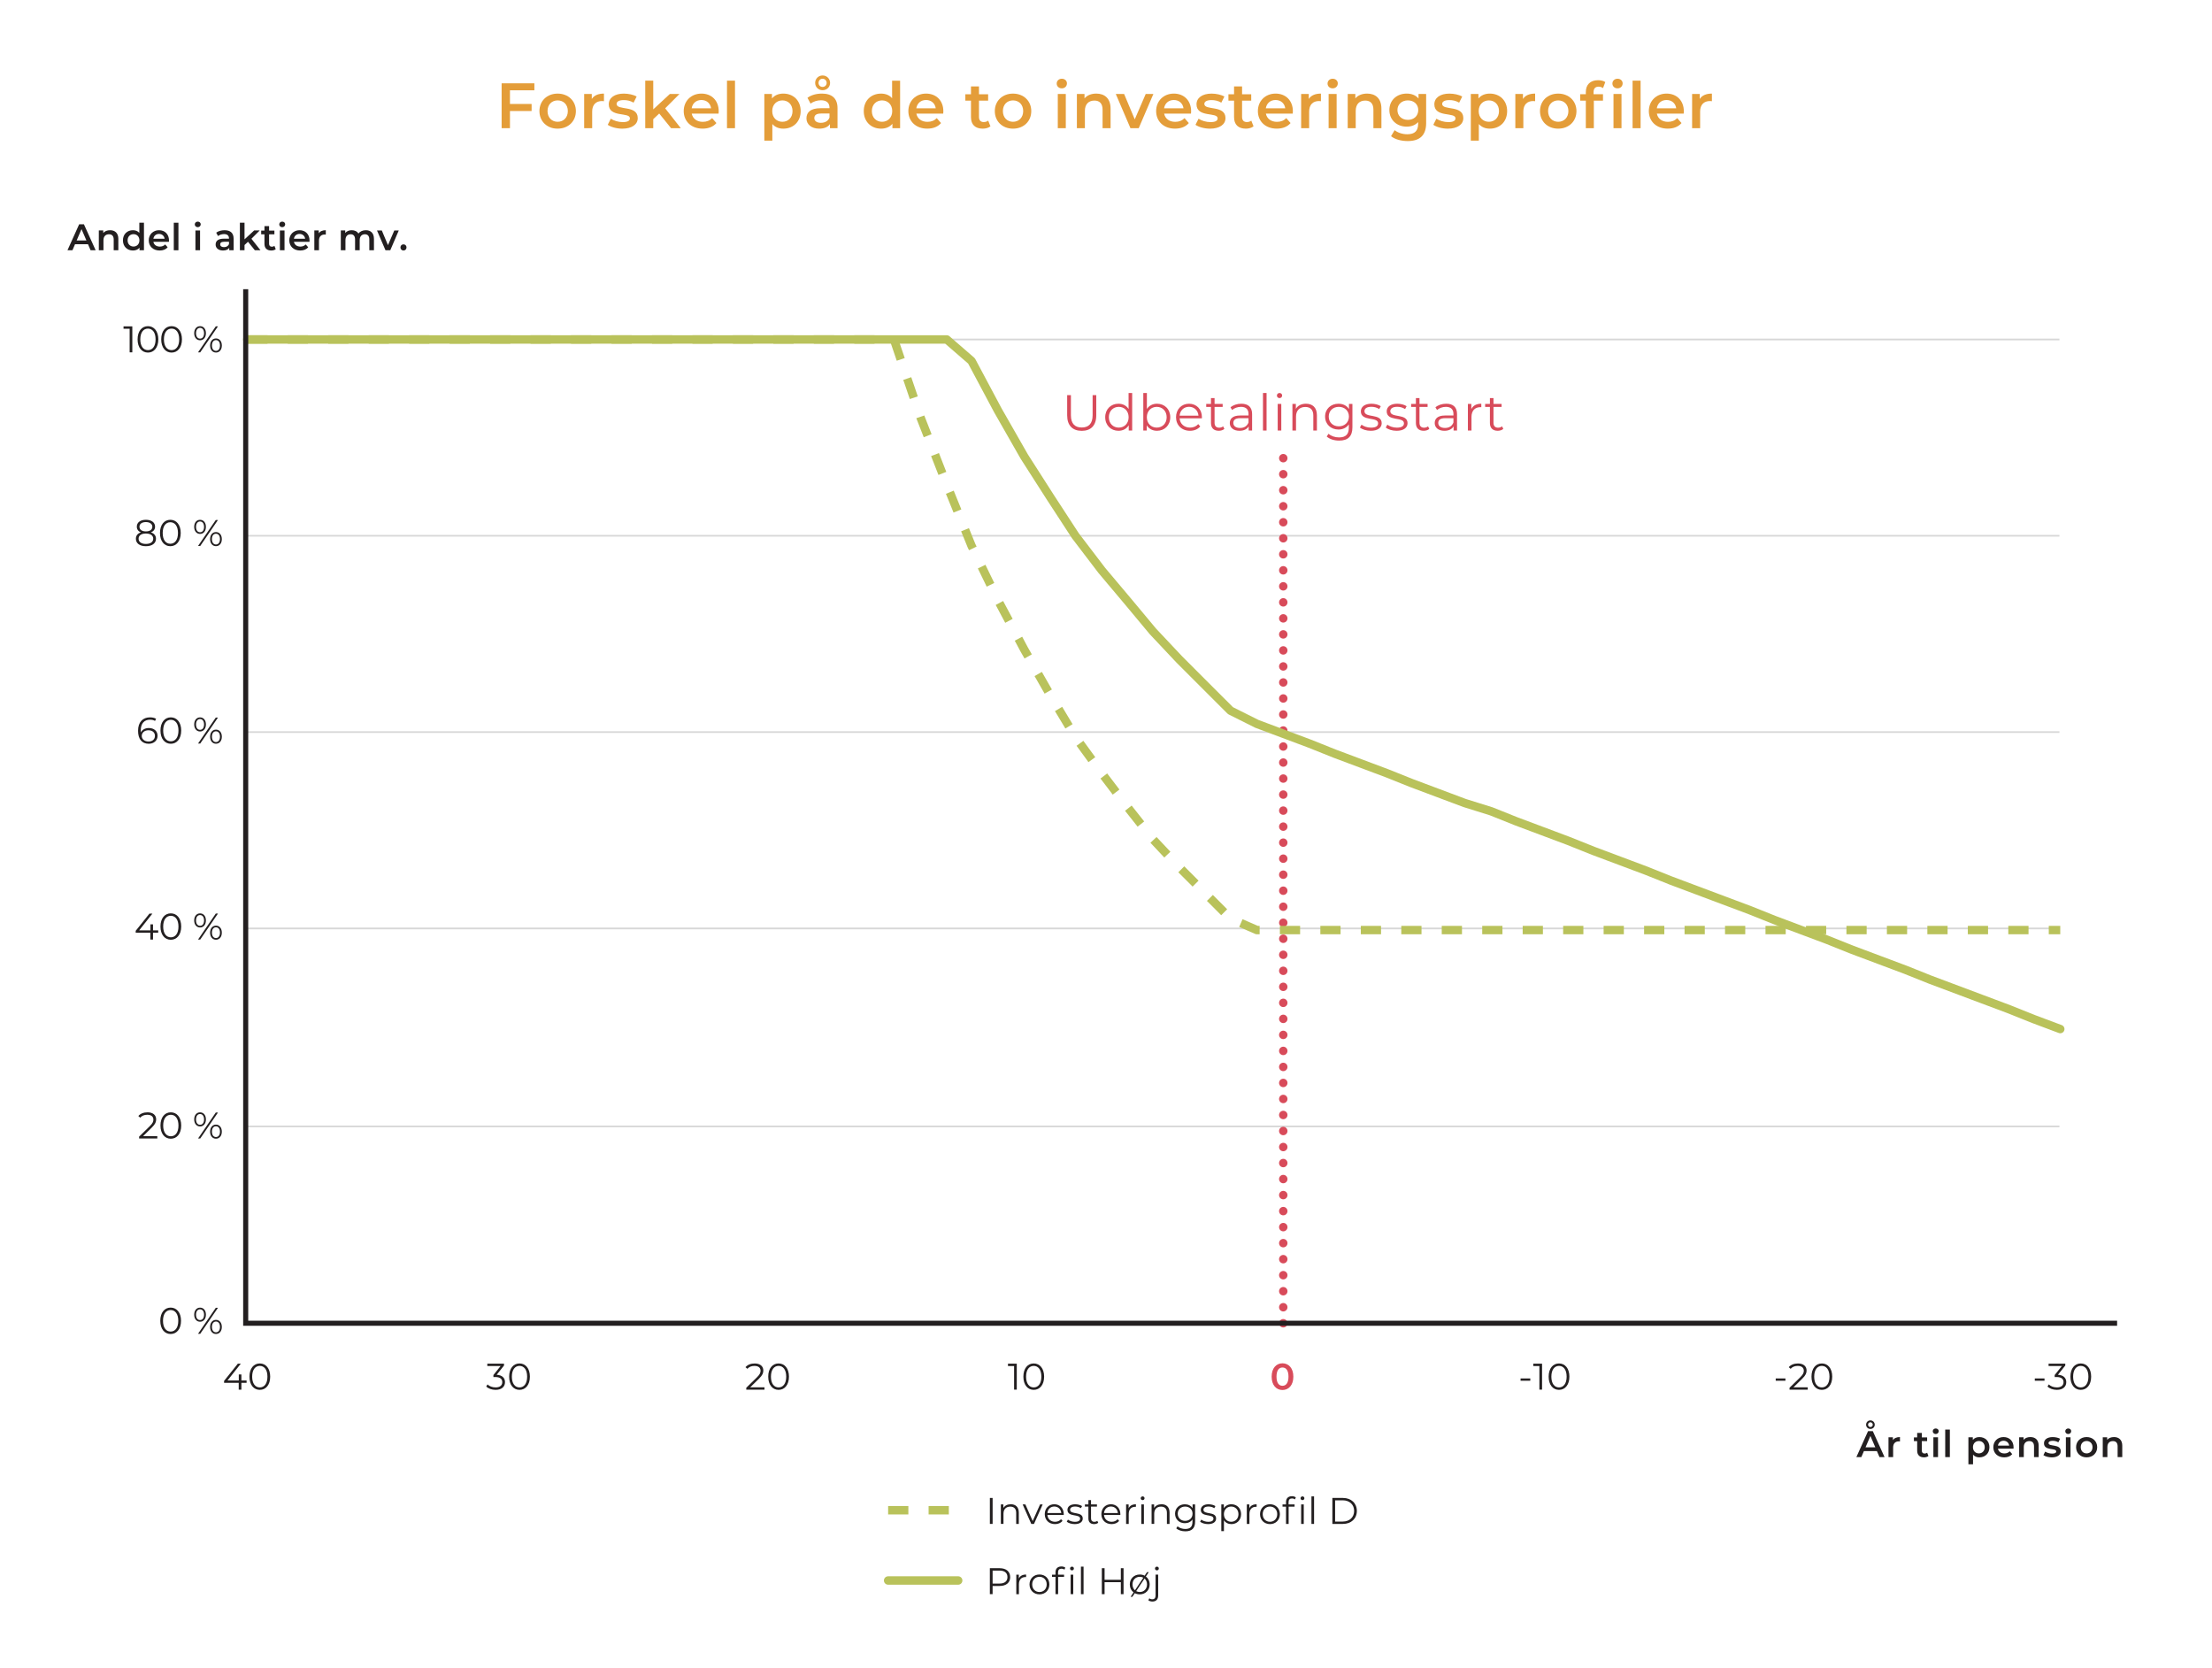 <?xml version="1.0" encoding="UTF-8"?>
<svg id="Layer_1" data-name="Layer 1" xmlns="http://www.w3.org/2000/svg" viewBox="0 0 1311.86 988.93">
  <defs>
    <style>
      .cls-1 {
        stroke: #d84b5a;
        stroke-dasharray: 0 9.5;
      }

      .cls-1, .cls-2, .cls-3 {
        stroke-width: 5px;
      }

      .cls-1, .cls-2, .cls-3, .cls-4 {
        stroke-linejoin: round;
      }

      .cls-1, .cls-2, .cls-3, .cls-4, .cls-5 {
        fill: none;
      }

      .cls-1, .cls-3 {
        stroke-linecap: round;
      }

      .cls-6 {
        fill: #231f20;
      }

      .cls-2 {
        stroke-dasharray: 12;
      }

      .cls-2, .cls-3 {
        stroke: #b9c25b;
      }

      .cls-7 {
        fill: #d84b5a;
      }

      .cls-4 {
        stroke: #d7d7d7;
      }

      .cls-8 {
        fill: #e49d39;
      }

      .cls-5 {
        stroke: #231f20;
        stroke-width: 3px;
      }
    </style>
  </defs>
  <path class="cls-4" d="M146.17,201.3h1075.21M146.17,317.72h1075.21M146.17,434.14h1075.21M146.17,550.57h1075.21M146.17,667.97h1075.21"/>
  <g>
    <path class="cls-6" d="M52.19,144.84h-7.7l-1.52,3.56h-2.95l6.93-15.4h2.82l6.95,15.4h-2.99l-1.54-3.56ZM51.24,142.6l-2.9-6.73-2.88,6.73h5.79Z"/>
    <path class="cls-6" d="M70.18,141.67v6.73h-2.75v-6.38c0-2.09-1.03-3.1-2.79-3.1-1.96,0-3.28,1.19-3.28,3.54v5.94h-2.75v-11.75h2.62v1.52c.9-1.08,2.33-1.65,4.05-1.65,2.82,0,4.91,1.61,4.91,5.15Z"/>
    <path class="cls-6" d="M85.38,132.08v16.33h-2.64v-1.52c-.92,1.12-2.29,1.67-3.89,1.67-3.41,0-5.94-2.38-5.94-6.03s2.53-6.01,5.94-6.01c1.52,0,2.86.51,3.78,1.58v-6.03h2.75ZM82.68,142.53c0-2.24-1.52-3.67-3.5-3.67s-3.5,1.43-3.5,3.67,1.52,3.67,3.5,3.67,3.5-1.43,3.5-3.67Z"/>
    <path class="cls-6" d="M100.19,143.41h-9.22c.33,1.72,1.76,2.82,3.81,2.82,1.32,0,2.35-.42,3.19-1.28l1.47,1.69c-1.06,1.25-2.71,1.92-4.73,1.92-3.94,0-6.49-2.53-6.49-6.03s2.57-6.01,6.07-6.01,5.94,2.4,5.94,6.07c0,.22-.02.55-.04.81ZM90.95,141.58h6.67c-.22-1.69-1.52-2.86-3.32-2.86s-3.08,1.14-3.34,2.86Z"/>
    <path class="cls-6" d="M103.07,132.08h2.75v16.33h-2.75v-16.33Z"/>
    <path class="cls-6" d="M115.52,133.07c0-.92.75-1.65,1.76-1.65s1.76.68,1.76,1.58c0,.97-.73,1.72-1.76,1.72s-1.76-.73-1.76-1.65ZM115.9,136.66h2.75v11.75h-2.75v-11.75Z"/>
    <path class="cls-6" d="M138.56,141.52v6.89h-2.6v-1.43c-.66,1.01-1.94,1.58-3.7,1.58-2.68,0-4.38-1.47-4.38-3.52s1.32-3.5,4.88-3.5h3.04v-.18c0-1.61-.97-2.55-2.93-2.55-1.32,0-2.68.44-3.56,1.17l-1.08-2c1.25-.97,3.08-1.45,4.97-1.45,3.39,0,5.35,1.61,5.35,5ZM135.81,144.73v-1.36h-2.84c-1.87,0-2.38.7-2.38,1.56,0,.99.84,1.63,2.24,1.63s2.51-.62,2.97-1.83Z"/>
    <path class="cls-6" d="M147.07,143.37l-2.05,1.94v3.1h-2.75v-16.33h2.75v9.86l5.7-5.28h3.3l-4.91,4.93,5.37,6.82h-3.34l-4.07-5.04Z"/>
    <path class="cls-6" d="M163.53,147.77c-.66.53-1.65.79-2.64.79-2.57,0-4.05-1.36-4.05-3.96v-5.65h-1.94v-2.2h1.94v-2.68h2.75v2.68h3.15v2.2h-3.15v5.59c0,1.14.57,1.76,1.63,1.76.57,0,1.12-.15,1.54-.48l.77,1.96Z"/>
    <path class="cls-6" d="M165.61,133.07c0-.92.75-1.65,1.76-1.65s1.76.68,1.76,1.58c0,.97-.73,1.72-1.76,1.72s-1.76-.73-1.76-1.65ZM165.99,136.66h2.75v11.75h-2.75v-11.75Z"/>
    <path class="cls-6" d="M183.54,143.41h-9.22c.33,1.72,1.76,2.82,3.81,2.82,1.32,0,2.35-.42,3.19-1.28l1.47,1.69c-1.06,1.25-2.71,1.92-4.73,1.92-3.94,0-6.49-2.53-6.49-6.03s2.57-6.01,6.07-6.01,5.94,2.4,5.94,6.07c0,.22-.02.55-.04.81ZM174.3,141.58h6.67c-.22-1.69-1.52-2.86-3.32-2.86s-3.08,1.14-3.34,2.86Z"/>
    <path class="cls-6" d="M193.22,136.52v2.62c-.24-.04-.44-.07-.64-.07-2.09,0-3.41,1.23-3.41,3.63v5.7h-2.75v-11.75h2.62v1.72c.79-1.23,2.22-1.85,4.18-1.85Z"/>
    <path class="cls-6" d="M221.78,141.67v6.73h-2.75v-6.38c0-2.09-.97-3.1-2.64-3.1-1.8,0-3.06,1.19-3.06,3.52v5.96h-2.75v-6.38c0-2.09-.97-3.1-2.64-3.1-1.83,0-3.06,1.19-3.06,3.52v5.96h-2.75v-11.75h2.62v1.5c.88-1.06,2.24-1.63,3.85-1.63,1.72,0,3.15.64,3.96,1.96.95-1.21,2.53-1.96,4.4-1.96,2.84,0,4.82,1.61,4.82,5.15Z"/>
    <path class="cls-6" d="M236.5,136.66l-5.04,11.75h-2.84l-5.04-11.75h2.86l3.65,8.71,3.76-8.71h2.64Z"/>
    <path class="cls-6" d="M237.49,146.73c0-1.1.81-1.83,1.8-1.83s1.8.73,1.8,1.83-.81,1.83-1.8,1.83-1.8-.77-1.8-1.83Z"/>
  </g>
  <g>
    <path class="cls-8" d="M302.44,53.56v8.09h12.84v4.18h-12.84v10.18h-4.94v-26.6h19.42v4.14h-14.48Z"/>
    <path class="cls-8" d="M319.92,65.88c0-6.08,4.56-10.37,10.79-10.37s10.83,4.29,10.83,10.37-4.52,10.41-10.83,10.41-10.79-4.33-10.79-10.41ZM336.76,65.88c0-3.88-2.58-6.34-6.04-6.34s-6,2.47-6,6.34,2.58,6.34,6,6.34,6.04-2.47,6.04-6.34Z"/>
    <path class="cls-8" d="M358.19,55.5v4.52c-.42-.08-.76-.11-1.1-.11-3.61,0-5.89,2.13-5.89,6.27v9.84h-4.75v-20.29h4.52v2.96c1.37-2.13,3.84-3.19,7.22-3.19Z"/>
    <path class="cls-8" d="M360.43,74.01l1.82-3.61c1.79,1.18,4.52,2.01,7.07,2.01,3,0,4.26-.84,4.26-2.24,0-3.88-12.54-.23-12.54-8.32,0-3.84,3.46-6.34,8.93-6.34,2.7,0,5.78.65,7.6,1.75l-1.82,3.61c-1.94-1.14-3.88-1.52-5.81-1.52-2.89,0-4.26.95-4.26,2.28,0,4.1,12.54.46,12.54,8.4,0,3.8-3.5,6.27-9.19,6.27-3.38,0-6.76-.99-8.59-2.28Z"/>
    <path class="cls-8" d="M390.95,67.32l-3.53,3.34v5.36h-4.75v-28.19h4.75v17.02l9.84-9.12h5.7l-8.47,8.51,9.27,11.78h-5.77l-7.03-8.7Z"/>
    <path class="cls-8" d="M426.17,67.39h-15.92c.57,2.96,3.04,4.86,6.57,4.86,2.28,0,4.07-.72,5.51-2.2l2.55,2.92c-1.82,2.17-4.67,3.31-8.17,3.31-6.8,0-11.21-4.37-11.21-10.41s4.45-10.37,10.49-10.37,10.26,4.14,10.26,10.49c0,.38-.04.95-.08,1.41ZM410.21,64.24h11.51c-.38-2.93-2.62-4.94-5.74-4.94s-5.32,1.98-5.78,4.94Z"/>
    <path class="cls-8" d="M431.15,47.83h4.75v28.19h-4.75v-28.19Z"/>
    <path class="cls-8" d="M474.85,65.88c0,6.31-4.37,10.41-10.3,10.41-2.58,0-4.86-.87-6.5-2.74v9.84h-4.75v-27.66h4.52v2.66c1.6-1.94,3.95-2.89,6.73-2.89,5.93,0,10.3,4.1,10.3,10.37ZM470.02,65.88c0-3.88-2.58-6.34-6-6.34s-6.04,2.47-6.04,6.34,2.62,6.34,6.04,6.34,6-2.47,6-6.34Z"/>
    <path class="cls-8" d="M496.7,64.13v11.89h-4.48v-2.47c-1.14,1.75-3.34,2.74-6.38,2.74-4.63,0-7.56-2.54-7.56-6.08s2.28-6.04,8.43-6.04h5.24v-.3c0-2.77-1.67-4.41-5.05-4.41-2.28,0-4.64.76-6.16,2.01l-1.86-3.46c2.17-1.67,5.32-2.51,8.59-2.51,5.85,0,9.23,2.77,9.23,8.62ZM491.95,69.68v-2.36h-4.9c-3.23,0-4.1,1.22-4.1,2.7,0,1.71,1.44,2.81,3.88,2.81s4.33-1.06,5.13-3.15ZM483.44,49.16c0-2.43,1.9-4.41,4.41-4.41s4.45,1.98,4.45,4.41-1.9,4.33-4.45,4.33-4.41-1.94-4.41-4.33ZM485.45,49.16c0,1.37,1.03,2.39,2.39,2.39s2.43-1.03,2.43-2.39-1.06-2.47-2.43-2.47-2.39,1.03-2.39,2.47Z"/>
    <path class="cls-8" d="M533.82,47.83v28.19h-4.56v-2.62c-1.6,1.94-3.95,2.89-6.73,2.89-5.89,0-10.26-4.1-10.26-10.41s4.37-10.37,10.26-10.37c2.62,0,4.94.87,6.54,2.74v-10.41h4.75ZM529.15,65.88c0-3.88-2.62-6.34-6.04-6.34s-6.04,2.47-6.04,6.34,2.62,6.34,6.04,6.34,6.04-2.47,6.04-6.34Z"/>
    <path class="cls-8" d="M559.39,67.39h-15.92c.57,2.96,3.04,4.86,6.57,4.86,2.28,0,4.07-.72,5.51-2.2l2.55,2.92c-1.82,2.17-4.67,3.31-8.17,3.31-6.8,0-11.21-4.37-11.21-10.41s4.45-10.37,10.49-10.37,10.26,4.14,10.26,10.49c0,.38-.04.95-.08,1.41ZM543.44,64.24h11.51c-.38-2.93-2.62-4.94-5.74-4.94s-5.32,1.98-5.78,4.94Z"/>
    <path class="cls-8" d="M587.4,74.92c-1.14.91-2.85,1.37-4.56,1.37-4.45,0-6.99-2.36-6.99-6.84v-9.76h-3.34v-3.8h3.34v-4.64h4.75v4.64h5.43v3.8h-5.43v9.65c0,1.98.99,3.04,2.81,3.04.99,0,1.94-.27,2.66-.84l1.33,3.38Z"/>
    <path class="cls-8" d="M589.99,65.88c0-6.08,4.56-10.37,10.79-10.37s10.83,4.29,10.83,10.37-4.52,10.41-10.83,10.41-10.79-4.33-10.79-10.41ZM606.82,65.88c0-3.88-2.58-6.34-6.04-6.34s-6,2.47-6,6.34,2.58,6.34,6,6.34,6.04-2.47,6.04-6.34Z"/>
    <path class="cls-8" d="M626.69,49.54c0-1.6,1.29-2.85,3.04-2.85s3.04,1.18,3.04,2.74c0,1.67-1.25,2.96-3.04,2.96s-3.04-1.25-3.04-2.85ZM627.34,55.73h4.75v20.29h-4.75v-20.29Z"/>
    <path class="cls-8" d="M658.65,64.39v11.63h-4.75v-11.02c0-3.61-1.79-5.36-4.83-5.36-3.38,0-5.66,2.05-5.66,6.12v10.26h-4.75v-20.29h4.52v2.62c1.56-1.86,4.03-2.85,6.99-2.85,4.86,0,8.47,2.77,8.47,8.89Z"/>
    <path class="cls-8" d="M684.03,55.73l-8.7,20.29h-4.9l-8.7-20.29h4.94l6.31,15.05,6.5-15.05h4.56Z"/>
    <path class="cls-8" d="M706.34,67.39h-15.92c.57,2.96,3.04,4.86,6.57,4.86,2.28,0,4.07-.72,5.51-2.2l2.55,2.92c-1.82,2.17-4.67,3.31-8.17,3.31-6.8,0-11.21-4.37-11.21-10.41s4.45-10.37,10.49-10.37,10.26,4.14,10.26,10.49c0,.38-.04.95-.08,1.41ZM690.38,64.24h11.51c-.38-2.93-2.62-4.94-5.74-4.94s-5.32,1.98-5.78,4.94Z"/>
    <path class="cls-8" d="M709,74.01l1.82-3.61c1.79,1.18,4.52,2.01,7.07,2.01,3,0,4.26-.84,4.26-2.24,0-3.88-12.54-.23-12.54-8.32,0-3.84,3.46-6.34,8.93-6.34,2.7,0,5.77.65,7.6,1.75l-1.82,3.61c-1.94-1.14-3.88-1.52-5.81-1.52-2.89,0-4.26.95-4.26,2.28,0,4.1,12.54.46,12.54,8.4,0,3.8-3.5,6.27-9.19,6.27-3.38,0-6.76-.99-8.59-2.28Z"/>
    <path class="cls-8" d="M743.43,74.92c-1.14.91-2.85,1.37-4.56,1.37-4.45,0-6.99-2.36-6.99-6.84v-9.76h-3.34v-3.8h3.34v-4.64h4.75v4.64h5.43v3.8h-5.43v9.65c0,1.98.99,3.04,2.81,3.04.99,0,1.94-.27,2.66-.84l1.33,3.38Z"/>
    <path class="cls-8" d="M766.68,67.39h-15.92c.57,2.96,3.04,4.86,6.57,4.86,2.28,0,4.07-.72,5.51-2.2l2.55,2.92c-1.82,2.17-4.67,3.31-8.17,3.31-6.8,0-11.21-4.37-11.21-10.41s4.45-10.37,10.49-10.37,10.26,4.14,10.26,10.49c0,.38-.04.95-.08,1.41ZM750.72,64.24h11.51c-.38-2.93-2.62-4.94-5.74-4.94s-5.32,1.98-5.78,4.94Z"/>
    <path class="cls-8" d="M783.4,55.5v4.52c-.42-.08-.76-.11-1.1-.11-3.61,0-5.89,2.13-5.89,6.27v9.84h-4.75v-20.29h4.52v2.96c1.37-2.13,3.84-3.19,7.22-3.19Z"/>
    <path class="cls-8" d="M787.32,49.54c0-1.6,1.29-2.85,3.04-2.85s3.04,1.18,3.04,2.74c0,1.67-1.25,2.96-3.04,2.96s-3.04-1.25-3.04-2.85ZM787.96,55.73h4.75v20.29h-4.75v-20.29Z"/>
    <path class="cls-8" d="M819.27,64.39v11.63h-4.75v-11.02c0-3.61-1.79-5.36-4.83-5.36-3.38,0-5.66,2.05-5.66,6.12v10.26h-4.75v-20.29h4.52v2.62c1.56-1.86,4.03-2.85,6.99-2.85,4.86,0,8.47,2.77,8.47,8.89Z"/>
    <path class="cls-8" d="M845.8,55.73v17.21c0,7.37-3.84,10.71-10.94,10.71-3.8,0-7.56-.99-9.88-2.89l2.13-3.57c1.79,1.48,4.67,2.43,7.48,2.43,4.48,0,6.46-2.05,6.46-6.16v-1.06c-1.67,1.82-4.07,2.7-6.8,2.7-5.81,0-10.26-3.95-10.26-9.84s4.45-9.76,10.26-9.76c2.85,0,5.36.91,7.03,2.92v-2.7h4.52ZM841.12,65.27c0-3.42-2.58-5.74-6.16-5.74s-6.19,2.32-6.19,5.74,2.58,5.81,6.19,5.81,6.16-2.36,6.16-5.81Z"/>
    <path class="cls-8" d="M850.05,74.01l1.82-3.61c1.79,1.18,4.52,2.01,7.07,2.01,3,0,4.26-.84,4.26-2.24,0-3.88-12.54-.23-12.54-8.32,0-3.84,3.46-6.34,8.93-6.34,2.7,0,5.77.65,7.6,1.75l-1.82,3.61c-1.94-1.14-3.88-1.52-5.81-1.52-2.89,0-4.26.95-4.26,2.28,0,4.1,12.54.46,12.54,8.4,0,3.8-3.5,6.27-9.19,6.27-3.38,0-6.76-.99-8.59-2.28Z"/>
    <path class="cls-8" d="M893.83,65.88c0,6.31-4.37,10.41-10.29,10.41-2.58,0-4.86-.87-6.5-2.74v9.84h-4.75v-27.66h4.52v2.66c1.6-1.94,3.95-2.89,6.73-2.89,5.93,0,10.29,4.1,10.29,10.37ZM889,65.88c0-3.88-2.58-6.34-6-6.34s-6.04,2.47-6.04,6.34,2.62,6.34,6.04,6.34,6-2.47,6-6.34Z"/>
    <path class="cls-8" d="M910.43,55.5v4.52c-.42-.08-.76-.11-1.1-.11-3.61,0-5.89,2.13-5.89,6.27v9.84h-4.75v-20.29h4.52v2.96c1.37-2.13,3.84-3.19,7.22-3.19Z"/>
    <path class="cls-8" d="M913.32,65.88c0-6.08,4.56-10.37,10.79-10.37s10.83,4.29,10.83,10.37-4.52,10.41-10.83,10.41-10.79-4.33-10.79-10.41ZM930.16,65.88c0-3.88-2.58-6.34-6.04-6.34s-6,2.47-6,6.34,2.58,6.34,6,6.34,6.04-2.47,6.04-6.34Z"/>
    <path class="cls-8" d="M947.75,47.56c1.63,0,3.23.34,4.29,1.1l-1.33,3.57c-.72-.49-1.63-.84-2.62-.84-1.97,0-3,1.1-3,3.27v1.22h5.59v3.8h-5.43v16.34h-4.75v-16.34h-3.34v-3.8h3.34v-1.29c0-4.26,2.54-7.03,7.26-7.03ZM956.26,49.54c0-1.6,1.29-2.85,3.04-2.85s3.04,1.18,3.04,2.74c0,1.67-1.25,2.96-3.04,2.96s-3.04-1.25-3.04-2.85ZM956.91,55.73h4.75v20.29h-4.75v-20.29Z"/>
    <path class="cls-8" d="M968.23,47.83h4.75v28.19h-4.75v-28.19Z"/>
    <path class="cls-8" d="M998.55,67.39h-15.92c.57,2.96,3.04,4.86,6.57,4.86,2.28,0,4.06-.72,5.51-2.2l2.54,2.92c-1.82,2.17-4.67,3.31-8.17,3.31-6.8,0-11.21-4.37-11.21-10.41s4.45-10.37,10.49-10.37,10.26,4.14,10.26,10.49c0,.38-.04.95-.08,1.41ZM982.6,64.24h11.51c-.38-2.93-2.62-4.94-5.74-4.94s-5.32,1.98-5.78,4.94Z"/>
    <path class="cls-8" d="M1015.27,55.5v4.52c-.42-.08-.76-.11-1.1-.11-3.61,0-5.89,2.13-5.89,6.27v9.84h-4.75v-20.29h4.52v2.96c1.37-2.13,3.84-3.19,7.22-3.19Z"/>
  </g>
  <g>
    <path class="cls-6" d="M1113.12,860.51h-7.7l-1.52,3.56h-2.95l6.93-15.4h2.82l6.95,15.4h-2.99l-1.54-3.56ZM1112.17,858.26l-2.9-6.73-2.88,6.73h5.79ZM1106.72,844.86c0-1.41,1.1-2.55,2.55-2.55s2.57,1.14,2.57,2.55-1.1,2.51-2.57,2.51-2.55-1.12-2.55-2.51ZM1107.88,844.86c0,.79.59,1.39,1.39,1.39s1.41-.59,1.41-1.39-.62-1.43-1.41-1.43-1.39.59-1.39,1.43Z"/>
    <path class="cls-6" d="M1126.8,852.19v2.62c-.24-.04-.44-.07-.64-.07-2.09,0-3.41,1.23-3.41,3.63v5.7h-2.75v-11.75h2.62v1.72c.79-1.23,2.22-1.85,4.18-1.85Z"/>
    <path class="cls-6" d="M1143.7,863.43c-.66.53-1.65.79-2.64.79-2.57,0-4.05-1.36-4.05-3.96v-5.65h-1.94v-2.2h1.94v-2.68h2.75v2.68h3.15v2.2h-3.15v5.59c0,1.14.57,1.76,1.63,1.76.57,0,1.12-.15,1.54-.48l.77,1.96Z"/>
    <path class="cls-6" d="M1146.25,848.74c0-.92.75-1.65,1.76-1.65s1.76.68,1.76,1.58c0,.97-.73,1.72-1.76,1.72s-1.76-.73-1.76-1.65ZM1146.62,852.32h2.75v11.75h-2.75v-11.75Z"/>
    <path class="cls-6" d="M1153.64,847.75h2.75v16.33h-2.75v-16.33Z"/>
    <path class="cls-6" d="M1179.86,858.2c0,3.65-2.53,6.03-5.96,6.03-1.5,0-2.82-.51-3.76-1.58v5.7h-2.75v-16.02h2.62v1.54c.92-1.12,2.29-1.67,3.89-1.67,3.43,0,5.96,2.38,5.96,6.01ZM1177.07,858.2c0-2.24-1.5-3.67-3.48-3.67s-3.5,1.43-3.5,3.67,1.52,3.67,3.5,3.67,3.48-1.43,3.48-3.67Z"/>
    <path class="cls-6" d="M1194.14,859.08h-9.22c.33,1.72,1.76,2.82,3.81,2.82,1.32,0,2.35-.42,3.19-1.28l1.47,1.69c-1.06,1.25-2.71,1.92-4.73,1.92-3.94,0-6.49-2.53-6.49-6.03s2.57-6.01,6.07-6.01,5.94,2.4,5.94,6.07c0,.22-.02.55-.04.81ZM1184.9,857.25h6.67c-.22-1.69-1.52-2.86-3.32-2.86s-3.08,1.14-3.34,2.86Z"/>
    <path class="cls-6" d="M1209.06,857.34v6.73h-2.75v-6.38c0-2.09-1.03-3.1-2.79-3.1-1.96,0-3.28,1.19-3.28,3.54v5.94h-2.75v-11.75h2.62v1.52c.9-1.08,2.33-1.65,4.05-1.65,2.82,0,4.91,1.61,4.91,5.15Z"/>
    <path class="cls-6" d="M1211.87,862.91l1.06-2.09c1.03.68,2.62,1.17,4.09,1.17,1.74,0,2.46-.48,2.46-1.3,0-2.24-7.26-.13-7.26-4.82,0-2.22,2-3.67,5.17-3.67,1.56,0,3.34.37,4.4,1.01l-1.06,2.09c-1.12-.66-2.24-.88-3.37-.88-1.67,0-2.46.55-2.46,1.32,0,2.38,7.26.26,7.26,4.86,0,2.2-2.02,3.63-5.33,3.63-1.96,0-3.92-.57-4.97-1.32Z"/>
    <path class="cls-6" d="M1224.83,848.74c0-.92.75-1.65,1.76-1.65s1.76.68,1.76,1.58c0,.97-.73,1.72-1.76,1.72s-1.76-.73-1.76-1.65ZM1225.2,852.32h2.75v11.75h-2.75v-11.75Z"/>
    <path class="cls-6" d="M1231.25,858.2c0-3.52,2.64-6.01,6.25-6.01s6.27,2.49,6.27,6.01-2.62,6.03-6.27,6.03-6.25-2.51-6.25-6.03ZM1241,858.2c0-2.24-1.5-3.67-3.5-3.67s-3.48,1.43-3.48,3.67,1.5,3.67,3.48,3.67,3.5-1.43,3.5-3.67Z"/>
    <path class="cls-6" d="M1258.64,857.34v6.73h-2.75v-6.38c0-2.09-1.03-3.1-2.79-3.1-1.96,0-3.28,1.19-3.28,3.54v5.94h-2.75v-11.75h2.62v1.52c.9-1.08,2.33-1.65,4.05-1.65,2.82,0,4.91,1.61,4.91,5.15Z"/>
  </g>
  <g>
    <path class="cls-6" d="M146.24,820.03h-3.08v4.05h-1.58v-4.05h-8.69v-1.14l8.16-10.21h1.76l-7.88,9.95h6.69v-3.56h1.54v3.56h3.08v1.41Z"/>
    <path class="cls-6" d="M147.94,816.37c0-4.91,2.57-7.83,6.14-7.83s6.16,2.93,6.16,7.83-2.6,7.83-6.16,7.83-6.14-2.93-6.14-7.83ZM158.61,816.37c0-4.11-1.85-6.38-4.53-6.38s-4.53,2.27-4.53,6.38,1.85,6.38,4.53,6.38,4.53-2.27,4.53-6.38Z"/>
  </g>
  <g>
    <path class="cls-6" d="M299.5,819.65c0,2.57-1.87,4.55-5.59,4.55-2.22,0-4.36-.77-5.54-1.98l.77-1.25c.99,1.03,2.77,1.78,4.78,1.78,2.55,0,3.96-1.19,3.96-3.1s-1.3-3.06-4.16-3.06h-1.1v-1.17l4.27-5.35h-7.88v-1.41h9.9v1.12l-4.36,5.48c3.3.18,4.95,1.92,4.95,4.38Z"/>
    <path class="cls-6" d="M301.96,816.37c0-4.91,2.57-7.83,6.14-7.83s6.16,2.93,6.16,7.83-2.6,7.83-6.16,7.83-6.14-2.93-6.14-7.83ZM312.63,816.37c0-4.11-1.85-6.38-4.53-6.38s-4.53,2.27-4.53,6.38,1.85,6.38,4.53,6.38,4.53-2.27,4.53-6.38Z"/>
  </g>
  <g>
    <path class="cls-6" d="M453.39,822.67v1.41h-10.8v-1.12l6.4-6.27c1.74-1.72,2.07-2.75,2.07-3.81,0-1.78-1.25-2.88-3.61-2.88-1.8,0-3.19.55-4.2,1.72l-1.12-.97c1.19-1.41,3.1-2.2,5.46-2.2,3.12,0,5.11,1.58,5.11,4.16,0,1.47-.46,2.79-2.53,4.82l-5.24,5.15h8.47Z"/>
    <path class="cls-6" d="M455.61,816.37c0-4.91,2.57-7.83,6.14-7.83s6.16,2.93,6.16,7.83-2.6,7.83-6.16,7.83-6.14-2.93-6.14-7.83ZM466.28,816.37c0-4.11-1.85-6.38-4.53-6.38s-4.53,2.27-4.53,6.38,1.85,6.38,4.53,6.38,4.53-2.27,4.53-6.38Z"/>
  </g>
  <g>
    <path class="cls-6" d="M603.01,808.67v15.4h-1.58v-13.99h-3.63v-1.41h5.21Z"/>
    <path class="cls-6" d="M606.93,816.37c0-4.91,2.57-7.83,6.14-7.83s6.16,2.93,6.16,7.83-2.6,7.83-6.16,7.83-6.14-2.93-6.14-7.83ZM617.6,816.37c0-4.11-1.85-6.38-4.53-6.38s-4.53,2.27-4.53,6.38,1.85,6.38,4.53,6.38,4.53-2.27,4.53-6.38Z"/>
  </g>
  <path class="cls-7" d="M754.17,816.37c0-5.06,2.77-7.92,6.42-7.92s6.45,2.86,6.45,7.92-2.77,7.92-6.45,7.92-6.42-2.86-6.42-7.92ZM764.16,816.37c0-3.72-1.45-5.43-3.57-5.43s-3.54,1.72-3.54,5.43,1.45,5.43,3.54,5.43,3.57-1.72,3.57-5.43Z"/>
  <g>
    <path class="cls-6" d="M901.8,817.43h5.76v1.36h-5.76v-1.36Z"/>
    <path class="cls-6" d="M914.54,808.67v15.4h-1.58v-13.99h-3.63v-1.41h5.21Z"/>
    <path class="cls-6" d="M918.45,816.37c0-4.91,2.57-7.83,6.14-7.83s6.16,2.93,6.16,7.83-2.6,7.83-6.16,7.83-6.14-2.93-6.14-7.83ZM929.12,816.37c0-4.11-1.85-6.38-4.53-6.38s-4.53,2.27-4.53,6.38,1.85,6.38,4.53,6.38,4.53-2.27,4.53-6.38Z"/>
  </g>
  <g>
    <path class="cls-6" d="M1053.12,817.43h5.76v1.36h-5.76v-1.36Z"/>
    <path class="cls-6" d="M1072.11,822.67v1.41h-10.8v-1.12l6.4-6.27c1.74-1.72,2.07-2.75,2.07-3.81,0-1.78-1.25-2.88-3.61-2.88-1.8,0-3.19.55-4.2,1.72l-1.12-.97c1.19-1.41,3.1-2.2,5.46-2.2,3.12,0,5.11,1.58,5.11,4.16,0,1.47-.46,2.79-2.53,4.82l-5.24,5.15h8.47Z"/>
    <path class="cls-6" d="M1074.33,816.37c0-4.91,2.57-7.83,6.14-7.83s6.16,2.93,6.16,7.83-2.6,7.83-6.16,7.83-6.14-2.93-6.14-7.83ZM1085,816.37c0-4.11-1.85-6.38-4.53-6.38s-4.53,2.27-4.53,6.38,1.85,6.38,4.53,6.38,4.53-2.27,4.53-6.38Z"/>
  </g>
  <g>
    <path class="cls-6" d="M1206.77,817.43h5.76v1.36h-5.76v-1.36Z"/>
    <path class="cls-6" d="M1225.43,819.65c0,2.57-1.87,4.55-5.59,4.55-2.22,0-4.36-.77-5.54-1.98l.77-1.25c.99,1.03,2.77,1.78,4.78,1.78,2.55,0,3.96-1.19,3.96-3.1s-1.3-3.06-4.16-3.06h-1.1v-1.17l4.27-5.35h-7.88v-1.41h9.9v1.12l-4.36,5.48c3.3.18,4.95,1.92,4.95,4.38Z"/>
    <path class="cls-6" d="M1227.89,816.37c0-4.91,2.57-7.83,6.14-7.83s6.16,2.93,6.16,7.83-2.6,7.83-6.16,7.83-6.14-2.93-6.14-7.83ZM1238.56,816.37c0-4.11-1.85-6.38-4.53-6.38s-4.53,2.27-4.53,6.38,1.85,6.38,4.53,6.38,4.53-2.27,4.53-6.38Z"/>
  </g>
  <g>
    <path class="cls-6" d="M95.06,783.25c0-4.91,2.57-7.83,6.14-7.83s6.16,2.93,6.16,7.83-2.6,7.83-6.16,7.83-6.14-2.93-6.14-7.83ZM105.73,783.25c0-4.11-1.85-6.38-4.53-6.38s-4.53,2.27-4.53,6.38,1.85,6.38,4.53,6.38,4.53-2.27,4.53-6.38Z"/>
    <path class="cls-6" d="M115.17,779.62c0-2.51,1.41-4.18,3.48-4.18s3.48,1.65,3.48,4.18-1.43,4.18-3.48,4.18-3.48-1.67-3.48-4.18ZM121.02,779.62c0-2-.95-3.19-2.38-3.19s-2.38,1.21-2.38,3.19.92,3.19,2.38,3.19,2.38-1.19,2.38-3.19ZM127.97,775.55h1.3l-10.52,15.4h-1.3l10.52-15.4ZM124.6,786.88c0-2.51,1.43-4.18,3.48-4.18s3.48,1.67,3.48,4.18-1.41,4.18-3.48,4.18-3.48-1.67-3.48-4.18ZM130.46,786.88c0-1.98-.92-3.19-2.38-3.19s-2.38,1.19-2.38,3.19.95,3.19,2.38,3.19,2.38-1.21,2.38-3.19Z"/>
  </g>
  <g>
    <path class="cls-6" d="M92.51,319.48c0,2.73-2.31,4.42-5.98,4.42s-5.94-1.69-5.94-4.42c0-1.85,1.06-3.15,2.97-3.78-1.56-.62-2.42-1.78-2.42-3.39,0-2.51,2.13-4.07,5.39-4.07s5.43,1.56,5.43,4.07c0,1.61-.88,2.77-2.46,3.39,1.94.64,3.01,1.96,3.01,3.78ZM90.88,319.46c0-1.89-1.63-3.08-4.36-3.08s-4.33,1.19-4.33,3.08,1.61,3.1,4.33,3.1,4.36-1.19,4.36-3.1ZM86.52,315.13c2.4,0,3.83-1.08,3.83-2.75s-1.52-2.79-3.83-2.79-3.81,1.06-3.81,2.77,1.41,2.77,3.81,2.77Z"/>
    <path class="cls-6" d="M94.88,316.07c0-4.91,2.57-7.83,6.14-7.83s6.16,2.93,6.16,7.83-2.6,7.83-6.16,7.83-6.14-2.93-6.14-7.83ZM105.55,316.07c0-4.11-1.85-6.38-4.53-6.38s-4.53,2.27-4.53,6.38,1.85,6.38,4.53,6.38,4.53-2.27,4.53-6.38Z"/>
    <path class="cls-6" d="M115.16,312.44c0-2.51,1.41-4.18,3.48-4.18s3.48,1.65,3.48,4.18-1.43,4.18-3.48,4.18-3.48-1.67-3.48-4.18ZM121.02,312.44c0-2-.95-3.19-2.38-3.19s-2.38,1.21-2.38,3.19.92,3.19,2.38,3.19,2.38-1.19,2.38-3.19ZM127.97,308.37h1.3l-10.52,15.4h-1.3l10.52-15.4ZM124.6,319.7c0-2.51,1.43-4.18,3.48-4.18s3.48,1.67,3.48,4.18-1.41,4.18-3.48,4.18-3.48-1.67-3.48-4.18ZM130.46,319.7c0-1.98-.92-3.19-2.38-3.19s-2.38,1.19-2.38,3.19.95,3.19,2.38,3.19,2.38-1.21,2.38-3.19Z"/>
  </g>
  <g>
    <path class="cls-6" d="M93.3,673.74v1.41h-10.8v-1.12l6.4-6.27c1.74-1.72,2.07-2.75,2.07-3.81,0-1.78-1.25-2.88-3.61-2.88-1.8,0-3.19.55-4.2,1.72l-1.12-.97c1.19-1.41,3.1-2.2,5.46-2.2,3.12,0,5.11,1.58,5.11,4.16,0,1.47-.46,2.79-2.53,4.82l-5.24,5.15h8.47Z"/>
    <path class="cls-6" d="M95.17,667.45c0-4.91,2.57-7.83,6.14-7.83s6.16,2.93,6.16,7.83-2.6,7.83-6.16,7.83-6.14-2.93-6.14-7.83ZM105.84,667.45c0-4.11-1.85-6.38-4.53-6.38s-4.53,2.27-4.53,6.38,1.85,6.38,4.53,6.38,4.53-2.27,4.53-6.38Z"/>
    <path class="cls-6" d="M115.17,663.82c0-2.51,1.41-4.18,3.48-4.18s3.48,1.65,3.48,4.18-1.43,4.18-3.48,4.18-3.48-1.67-3.48-4.18ZM121.02,663.82c0-2-.95-3.19-2.38-3.19s-2.38,1.21-2.38,3.19.92,3.19,2.38,3.19,2.38-1.19,2.38-3.19ZM127.97,659.75h1.3l-10.52,15.4h-1.3l10.52-15.4ZM124.6,671.08c0-2.51,1.43-4.18,3.48-4.18s3.48,1.67,3.48,4.18-1.41,4.18-3.48,4.18-3.48-1.67-3.48-4.18ZM130.46,671.08c0-1.98-.92-3.19-2.38-3.19s-2.38,1.19-2.38,3.19.95,3.19,2.38,3.19,2.38-1.21,2.38-3.19Z"/>
  </g>
  <g>
    <path class="cls-6" d="M93.45,436.33c0,2.88-2.27,4.73-5.26,4.73-4.09,0-6.31-2.84-6.31-7.7,0-5.24,2.86-7.96,7.04-7.96,1.39,0,2.68.24,3.65.84l-.64,1.28c-.79-.53-1.85-.73-2.99-.73-3.32,0-5.46,2.13-5.46,6.32,0,.35.02.79.07,1.25.77-1.69,2.57-2.64,4.71-2.64,3.06,0,5.19,1.8,5.19,4.62ZM91.89,436.38c0-2.02-1.5-3.32-3.87-3.32s-3.96,1.45-3.96,3.37c0,1.69,1.41,3.3,4.07,3.3,2.22,0,3.76-1.3,3.76-3.34Z"/>
    <path class="cls-6" d="M95.17,433.23c0-4.91,2.57-7.83,6.14-7.83s6.16,2.93,6.16,7.83-2.6,7.83-6.16,7.83-6.14-2.93-6.14-7.83ZM105.84,433.23c0-4.11-1.85-6.38-4.53-6.38s-4.53,2.27-4.53,6.38,1.85,6.38,4.53,6.38,4.53-2.27,4.53-6.38Z"/>
    <path class="cls-6" d="M115.17,429.6c0-2.51,1.41-4.18,3.48-4.18s3.48,1.65,3.48,4.18-1.43,4.18-3.48,4.18-3.48-1.67-3.48-4.18ZM121.02,429.6c0-2-.95-3.19-2.38-3.19s-2.38,1.21-2.38,3.19.92,3.19,2.38,3.19,2.38-1.19,2.38-3.19ZM127.97,425.53h1.3l-10.52,15.4h-1.3l10.52-15.4ZM124.61,436.86c0-2.51,1.43-4.18,3.48-4.18s3.48,1.67,3.48,4.18-1.41,4.18-3.48,4.18-3.48-1.67-3.48-4.18ZM130.46,436.86c0-1.98-.92-3.19-2.38-3.19s-2.38,1.19-2.38,3.19.95,3.19,2.38,3.19,2.38-1.21,2.38-3.19Z"/>
  </g>
  <g>
    <path class="cls-6" d="M93.83,553.12h-3.08v4.05h-1.58v-4.05h-8.69v-1.14l8.16-10.21h1.76l-7.88,9.95h6.69v-3.56h1.54v3.56h3.08v1.41Z"/>
    <path class="cls-6" d="M95.17,549.46c0-4.91,2.57-7.83,6.14-7.83s6.16,2.93,6.16,7.83-2.6,7.83-6.16,7.83-6.14-2.93-6.14-7.83ZM105.84,549.46c0-4.11-1.85-6.38-4.53-6.38s-4.53,2.27-4.53,6.38,1.85,6.38,4.53,6.38,4.53-2.27,4.53-6.38Z"/>
    <path class="cls-6" d="M115.16,545.83c0-2.51,1.41-4.18,3.48-4.18s3.48,1.65,3.48,4.18-1.43,4.18-3.48,4.18-3.48-1.67-3.48-4.18ZM121.02,545.83c0-2-.95-3.19-2.38-3.19s-2.38,1.21-2.38,3.19.92,3.19,2.38,3.19,2.38-1.19,2.38-3.19ZM127.97,541.76h1.3l-10.52,15.4h-1.3l10.52-15.4ZM124.6,553.09c0-2.51,1.43-4.18,3.48-4.18s3.48,1.67,3.48,4.18-1.41,4.18-3.48,4.18-3.48-1.67-3.48-4.18ZM130.46,553.09c0-1.98-.92-3.19-2.38-3.19s-2.38,1.19-2.38,3.19.95,3.19,2.38,3.19,2.38-1.21,2.38-3.19Z"/>
  </g>
  <g>
    <path class="cls-6" d="M78.47,193.54v15.4h-1.58v-13.99h-3.63v-1.41h5.21Z"/>
    <path class="cls-6" d="M81.6,201.25c0-4.91,2.57-7.83,6.14-7.83s6.16,2.93,6.16,7.83-2.6,7.83-6.16,7.83-6.14-2.93-6.14-7.83ZM92.27,201.25c0-4.11-1.85-6.38-4.53-6.38s-4.53,2.27-4.53,6.38,1.85,6.38,4.53,6.38,4.53-2.27,4.53-6.38Z"/>
    <path class="cls-6" d="M95.61,201.25c0-4.91,2.57-7.83,6.14-7.83s6.16,2.93,6.16,7.83-2.6,7.83-6.16,7.83-6.14-2.93-6.14-7.83ZM106.28,201.25c0-4.11-1.85-6.38-4.53-6.38s-4.53,2.27-4.53,6.38,1.85,6.38,4.53,6.38,4.53-2.27,4.53-6.38Z"/>
    <path class="cls-6" d="M115.17,197.61c0-2.51,1.41-4.18,3.48-4.18s3.48,1.65,3.48,4.18-1.43,4.18-3.48,4.18-3.48-1.67-3.48-4.18ZM121.02,197.61c0-2-.95-3.19-2.38-3.19s-2.38,1.21-2.38,3.19.92,3.19,2.38,3.19,2.38-1.19,2.38-3.19ZM127.97,193.54h1.3l-10.52,15.4h-1.3l10.52-15.4ZM124.61,204.88c0-2.51,1.43-4.18,3.48-4.18s3.48,1.67,3.48,4.18-1.41,4.18-3.48,4.18-3.48-1.67-3.48-4.18ZM130.46,204.88c0-1.98-.92-3.19-2.38-3.19s-2.38,1.19-2.38,3.19.95,3.19,2.38,3.19,2.38-1.21,2.38-3.19Z"/>
  </g>
  <g>
    <path class="cls-7" d="M632.9,246.34v-12.03h2.22v11.94c0,4.98,2.34,7.26,6.42,7.26s6.45-2.28,6.45-7.26v-11.94h2.16v12.03c0,6.03-3.24,9.15-8.61,9.15s-8.64-3.12-8.64-9.15Z"/>
    <path class="cls-7" d="M671.45,233.05v22.26h-2.04v-3.12c-1.29,2.13-3.48,3.27-6.09,3.27-4.5,0-7.86-3.27-7.86-8.04s3.36-8.01,7.86-8.01c2.52,0,4.68,1.08,6,3.12v-9.48h2.13ZM669.35,247.42c0-3.69-2.52-6.15-5.85-6.15s-5.88,2.46-5.88,6.15,2.52,6.15,5.88,6.15,5.85-2.46,5.85-6.15Z"/>
    <path class="cls-7" d="M694.04,247.42c0,4.77-3.36,8.04-7.86,8.04-2.61,0-4.8-1.14-6.09-3.27v3.12h-2.04v-22.26h2.13v9.48c1.32-2.04,3.48-3.12,6-3.12,4.5,0,7.86,3.24,7.86,8.01ZM691.91,247.42c0-3.69-2.55-6.15-5.88-6.15s-5.88,2.46-5.88,6.15,2.52,6.15,5.88,6.15,5.88-2.46,5.88-6.15Z"/>
    <path class="cls-7" d="M712.79,248.08h-13.2c.24,3.3,2.76,5.49,6.21,5.49,1.92,0,3.63-.69,4.83-2.07l1.2,1.38c-1.41,1.68-3.6,2.58-6.09,2.58-4.92,0-8.28-3.36-8.28-8.04s3.27-8.01,7.71-8.01,7.65,3.27,7.65,8.01c0,.18-.03.42-.03.66ZM699.59,246.49h11.19c-.27-3.09-2.52-5.25-5.61-5.25s-5.31,2.16-5.58,5.25Z"/>
    <path class="cls-7" d="M726.14,254.34c-.84.75-2.1,1.11-3.33,1.11-2.97,0-4.62-1.68-4.62-4.59v-9.54h-2.82v-1.8h2.82v-3.45h2.13v3.45h4.8v1.8h-4.8v9.42c0,1.86.96,2.88,2.73,2.88.87,0,1.74-.27,2.34-.81l.75,1.53Z"/>
    <path class="cls-7" d="M742.58,245.53v9.78h-2.04v-2.46c-.96,1.62-2.82,2.61-5.43,2.61-3.57,0-5.76-1.86-5.76-4.59,0-2.43,1.56-4.47,6.09-4.47h5.01v-.96c0-2.7-1.53-4.17-4.47-4.17-2.04,0-3.96.72-5.25,1.86l-.96-1.59c1.59-1.35,3.93-2.13,6.42-2.13,4.08,0,6.39,2.04,6.39,6.12ZM740.45,250.57v-2.58h-4.95c-3.06,0-4.05,1.2-4.05,2.82,0,1.83,1.47,2.97,3.99,2.97s4.17-1.14,5.01-3.21Z"/>
    <path class="cls-7" d="M749.03,233.05h2.13v22.26h-2.13v-22.26Z"/>
    <path class="cls-7" d="M757.28,234.55c0-.81.69-1.5,1.56-1.5s1.56.66,1.56,1.47c0,.87-.66,1.56-1.56,1.56s-1.56-.69-1.56-1.53ZM757.76,239.53h2.13v15.78h-2.13v-15.78Z"/>
    <path class="cls-7" d="M781.01,246.16v9.15h-2.13v-8.94c0-3.33-1.74-5.04-4.74-5.04-3.39,0-5.52,2.1-5.52,5.7v8.28h-2.13v-15.78h2.04v2.91c1.14-1.92,3.27-3.03,6-3.03,3.84,0,6.48,2.22,6.48,6.75Z"/>
    <path class="cls-7" d="M802.07,239.53v13.86c0,5.43-2.67,7.89-7.89,7.89-2.88,0-5.7-.87-7.35-2.43l1.08-1.62c1.5,1.35,3.78,2.16,6.21,2.16,3.99,0,5.82-1.83,5.82-5.73v-2.01c-1.32,2.01-3.57,3.06-6.15,3.06-4.5,0-7.92-3.15-7.92-7.68s3.42-7.62,7.92-7.62c2.64,0,4.92,1.08,6.24,3.15v-3.03h2.04ZM800,247.03c0-3.42-2.52-5.76-6-5.76s-5.97,2.34-5.97,5.76,2.49,5.79,5.97,5.79,6-2.37,6-5.79Z"/>
    <path class="cls-7" d="M806.51,253.51l.96-1.68c1.26.99,3.39,1.77,5.61,1.77,3,0,4.23-1.02,4.23-2.58,0-4.11-10.23-.87-10.23-7.11,0-2.58,2.22-4.5,6.24-4.5,2.04,0,4.26.57,5.58,1.47l-.93,1.71c-1.38-.96-3.03-1.35-4.65-1.35-2.85,0-4.11,1.11-4.11,2.61,0,4.26,10.23,1.05,10.23,7.11,0,2.73-2.4,4.5-6.51,4.5-2.61,0-5.13-.84-6.42-1.95Z"/>
    <path class="cls-7" d="M821.84,253.51l.96-1.68c1.26.99,3.39,1.77,5.61,1.77,3,0,4.23-1.02,4.23-2.58,0-4.11-10.23-.87-10.23-7.11,0-2.58,2.22-4.5,6.24-4.5,2.04,0,4.26.57,5.58,1.47l-.93,1.71c-1.38-.96-3.03-1.35-4.65-1.35-2.85,0-4.11,1.11-4.11,2.61,0,4.26,10.23,1.05,10.23,7.11,0,2.73-2.4,4.5-6.51,4.5-2.61,0-5.13-.84-6.42-1.95Z"/>
    <path class="cls-7" d="M847.67,254.34c-.84.75-2.1,1.11-3.33,1.11-2.97,0-4.62-1.68-4.62-4.59v-9.54h-2.82v-1.8h2.82v-3.45h2.13v3.45h4.8v1.8h-4.8v9.42c0,1.86.96,2.88,2.73,2.88.87,0,1.74-.27,2.34-.81l.75,1.53Z"/>
    <path class="cls-7" d="M864.11,245.53v9.78h-2.04v-2.46c-.96,1.62-2.82,2.61-5.43,2.61-3.57,0-5.76-1.86-5.76-4.59,0-2.43,1.56-4.47,6.09-4.47h5.01v-.96c0-2.7-1.53-4.17-4.47-4.17-2.04,0-3.96.72-5.25,1.86l-.96-1.59c1.59-1.35,3.93-2.13,6.42-2.13,4.08,0,6.39,2.04,6.39,6.12ZM861.98,250.57v-2.58h-4.95c-3.06,0-4.05,1.2-4.05,2.82,0,1.83,1.47,2.97,3.99,2.97s4.17-1.14,5.01-3.21Z"/>
    <path class="cls-7" d="M878.51,239.41v2.07c-.18,0-.36-.03-.51-.03-3.3,0-5.31,2.1-5.31,5.82v8.04h-2.13v-15.78h2.04v3.09c.99-2.1,3-3.21,5.91-3.21Z"/>
    <path class="cls-7" d="M891.56,254.34c-.84.75-2.1,1.11-3.33,1.11-2.97,0-4.62-1.68-4.62-4.59v-9.54h-2.82v-1.8h2.82v-3.45h2.13v3.45h4.8v1.8h-4.8v9.42c0,1.86.96,2.88,2.73,2.88.87,0,1.74-.27,2.34-.81l.75,1.53Z"/>
  </g>
  <line class="cls-1" x1="761.06" y1="784.7" x2="761.06" y2="269.82"/>
  <polyline class="cls-2" points="146.66 201.3 162.32 201.3 176.99 201.3 192.64 201.3 208.3 201.3 222.97 201.3 238.63 201.3 254.28 201.3 268.96 201.3 284.61 201.3 300.26 201.3 315.92 201.3 330.59 201.3 346.24 201.3 361.9 201.3 376.57 201.3 392.23 201.3 407.88 201.3 422.56 201.3 438.21 201.3 453.86 201.3 469.52 201.3 484.19 201.3 499.85 201.3 515.5 201.3 530.17 201.3 545.83 247.28 561.48 287.39 576.16 323.59 591.81 355.87 607.46 385.22 623.12 412.62 637.79 437.08 653.45 458.6 669.1 479.15 683.78 497.73 699.43 514.37 715.08 530.02 729.76 544.7 745.41 551.54 761.06 551.54 776.72 551.54 791.39 551.54 807.05 551.54 822.7 551.54 837.38 551.54 853.03 551.54 868.68 551.54 884.34 551.54 899.01 551.54 914.67 551.54 930.32 551.54 944.99 551.54 960.65 551.54 976.3 551.54 990.98 551.54 1006.63 551.54 1022.28 551.54 1037.94 551.54 1052.61 551.54 1068.27 551.54 1083.92 551.54 1098.59 551.54 1114.25 551.54 1129.9 551.54 1144.58 551.54 1160.23 551.54 1175.88 551.54 1191.54 551.54 1206.21 551.54 1221.87 551.54"/>
  <polyline class="cls-3" points="146.66 201.3 162.32 201.3 176.99 201.3 192.64 201.3 208.3 201.3 222.97 201.3 238.63 201.3 254.28 201.3 268.96 201.3 284.61 201.3 300.26 201.3 315.92 201.3 330.59 201.3 346.24 201.3 361.9 201.3 376.57 201.3 392.23 201.3 407.88 201.3 422.56 201.3 438.21 201.3 453.86 201.3 469.52 201.3 484.19 201.3 499.85 201.3 515.5 201.3 530.17 201.3 545.83 201.3 561.48 201.3 576.16 214.01 591.81 243.36 607.46 270.76 623.12 295.22 637.79 317.72 653.45 338.26 669.1 356.85 683.78 374.46 699.43 391.09 715.08 406.75 729.76 421.42 745.41 429.25 761.06 435.12 776.72 440.99 791.39 446.86 807.05 452.73 822.7 458.6 837.38 464.47 853.03 470.34 868.68 476.21 884.34 481.1 899.01 486.97 914.67 492.84 930.32 498.71 944.99 504.58 960.65 510.45 976.3 516.32 990.98 522.19 1006.63 528.06 1022.28 533.93 1037.94 539.8 1052.61 545.67 1068.27 551.54 1083.92 557.41 1098.59 563.28 1114.25 569.15 1129.9 575.02 1144.58 580.89 1160.23 586.76 1175.88 592.63 1191.54 598.5 1206.21 604.37 1221.87 610.24"/>
  <polyline class="cls-5" points="145.71 171.5 145.71 784.7 1255.58 784.7"/>
  <g>
    <path class="cls-6" d="M587.06,888.3h1.63v15.4h-1.63v-15.4Z"/>
    <path class="cls-6" d="M604.22,896.99v6.71h-1.56v-6.56c0-2.44-1.28-3.7-3.48-3.7-2.49,0-4.05,1.54-4.05,4.18v6.07h-1.56v-11.57h1.5v2.13c.84-1.41,2.4-2.22,4.4-2.22,2.82,0,4.75,1.63,4.75,4.95Z"/>
    <path class="cls-6" d="M618.38,892.13l-5.15,11.57h-1.61l-5.13-11.57h1.63l4.33,9.86,4.38-9.86h1.54Z"/>
    <path class="cls-6" d="M630.86,898.4h-9.68c.18,2.42,2.02,4.03,4.55,4.03,1.41,0,2.66-.51,3.54-1.52l.88,1.01c-1.03,1.23-2.64,1.89-4.47,1.89-3.61,0-6.07-2.46-6.07-5.9s2.4-5.88,5.66-5.88,5.61,2.4,5.61,5.88c0,.13-.02.31-.02.48ZM621.18,897.23h8.21c-.2-2.27-1.85-3.85-4.11-3.85s-3.89,1.58-4.09,3.85Z"/>
    <path class="cls-6" d="M632.66,902.38l.7-1.23c.92.73,2.49,1.3,4.11,1.3,2.2,0,3.1-.75,3.1-1.89,0-3.01-7.5-.64-7.5-5.21,0-1.89,1.63-3.3,4.58-3.3,1.5,0,3.12.42,4.09,1.08l-.68,1.25c-1.01-.7-2.22-.99-3.41-.99-2.09,0-3.01.81-3.01,1.91,0,3.12,7.5.77,7.5,5.21,0,2-1.76,3.3-4.77,3.3-1.92,0-3.76-.62-4.71-1.43Z"/>
    <path class="cls-6" d="M651.32,903c-.62.55-1.54.81-2.44.81-2.18,0-3.39-1.23-3.39-3.37v-7h-2.07v-1.32h2.07v-2.53h1.56v2.53h3.52v1.32h-3.52v6.91c0,1.36.7,2.11,2,2.11.64,0,1.28-.2,1.72-.59l.55,1.12Z"/>
    <path class="cls-6" d="M664.43,898.4h-9.68c.18,2.42,2.02,4.03,4.55,4.03,1.41,0,2.66-.51,3.54-1.52l.88,1.01c-1.03,1.23-2.64,1.89-4.47,1.89-3.61,0-6.07-2.46-6.07-5.9s2.4-5.88,5.66-5.88,5.61,2.4,5.61,5.88c0,.13-.02.31-.02.48ZM654.75,897.23h8.21c-.2-2.27-1.85-3.85-4.11-3.85s-3.89,1.58-4.09,3.85Z"/>
    <path class="cls-6" d="M673.67,892.04v1.52c-.13,0-.26-.02-.37-.02-2.42,0-3.89,1.54-3.89,4.27v5.9h-1.56v-11.57h1.5v2.27c.73-1.54,2.2-2.35,4.33-2.35Z"/>
    <path class="cls-6" d="M676.51,888.47c0-.59.51-1.1,1.14-1.1s1.14.48,1.14,1.08c0,.64-.48,1.14-1.14,1.14s-1.14-.51-1.14-1.12ZM676.86,892.13h1.56v11.57h-1.56v-11.57Z"/>
    <path class="cls-6" d="M693.62,896.99v6.71h-1.56v-6.56c0-2.44-1.28-3.7-3.48-3.7-2.49,0-4.05,1.54-4.05,4.18v6.07h-1.56v-11.57h1.5v2.13c.84-1.41,2.4-2.22,4.4-2.22,2.82,0,4.75,1.63,4.75,4.95Z"/>
    <path class="cls-6" d="M708.78,892.13v10.17c0,3.98-1.96,5.79-5.79,5.79-2.11,0-4.18-.64-5.39-1.78l.79-1.19c1.1.99,2.77,1.58,4.55,1.58,2.93,0,4.27-1.34,4.27-4.2v-1.47c-.97,1.47-2.62,2.24-4.51,2.24-3.3,0-5.81-2.31-5.81-5.63s2.51-5.59,5.81-5.59c1.94,0,3.61.79,4.58,2.31v-2.22h1.5ZM707.26,897.63c0-2.51-1.85-4.22-4.4-4.22s-4.38,1.72-4.38,4.22,1.83,4.25,4.38,4.25,4.4-1.74,4.4-4.25Z"/>
    <path class="cls-6" d="M711.75,902.38l.7-1.23c.92.73,2.49,1.3,4.11,1.3,2.2,0,3.1-.75,3.1-1.89,0-3.01-7.5-.64-7.5-5.21,0-1.89,1.63-3.3,4.58-3.3,1.5,0,3.12.42,4.09,1.08l-.68,1.25c-1.01-.7-2.22-.99-3.41-.99-2.09,0-3.01.81-3.01,1.91,0,3.12,7.5.77,7.5,5.21,0,2-1.76,3.3-4.78,3.3-1.91,0-3.76-.62-4.71-1.43Z"/>
    <path class="cls-6" d="M736.04,897.91c0,3.52-2.46,5.9-5.76,5.9-1.85,0-3.43-.79-4.4-2.29v6.45h-1.56v-15.84h1.5v2.29c.95-1.54,2.55-2.38,4.47-2.38,3.3,0,5.76,2.38,5.76,5.88ZM734.48,897.91c0-2.68-1.87-4.51-4.31-4.51s-4.31,1.83-4.31,4.51,1.85,4.51,4.31,4.51,4.31-1.8,4.31-4.51Z"/>
    <path class="cls-6" d="M745.26,892.04v1.52c-.13,0-.26-.02-.37-.02-2.42,0-3.89,1.54-3.89,4.27v5.9h-1.56v-11.57h1.5v2.27c.73-1.54,2.2-2.35,4.33-2.35Z"/>
    <path class="cls-6" d="M747.28,897.91c0-3.43,2.51-5.88,5.9-5.88s5.88,2.44,5.88,5.88-2.49,5.9-5.88,5.9-5.9-2.46-5.9-5.9ZM757.47,897.91c0-2.71-1.83-4.51-4.29-4.51s-4.31,1.8-4.31,4.51,1.85,4.51,4.31,4.51,4.29-1.8,4.29-4.51Z"/>
    <path class="cls-6" d="M766.2,887.26c.86,0,1.74.24,2.31.73l-.53,1.17c-.44-.37-1.06-.57-1.72-.57-1.34,0-2.05.75-2.05,2.18v1.36h3.56v1.32h-3.52v10.25h-1.56v-10.25h-2.07v-1.32h2.07v-1.43c0-2.07,1.23-3.43,3.5-3.43ZM773.59,888.45c0,.64-.48,1.14-1.14,1.14s-1.14-.51-1.14-1.12.51-1.1,1.14-1.1,1.14.48,1.14,1.08ZM771.66,892.13h1.56v11.57h-1.56v-11.57Z"/>
    <path class="cls-6" d="M777.77,887.37h1.56v16.33h-1.56v-16.33Z"/>
    <path class="cls-6" d="M790.18,888.3h6.27c4.93,0,8.25,3.17,8.25,7.7s-3.32,7.7-8.25,7.7h-6.27v-15.4ZM796.36,902.29c4.09,0,6.73-2.6,6.73-6.29s-2.64-6.29-6.73-6.29h-4.55v12.59h4.55Z"/>
  </g>
  <line class="cls-2" x1="526.72" y1="895.59" x2="568.26" y2="895.59"/>
  <g>
    <path class="cls-6" d="M599.11,935.24c0,3.28-2.38,5.26-6.29,5.26h-4.14v4.86h-1.63v-15.4h5.76c3.92,0,6.29,1.98,6.29,5.28ZM597.48,935.24c0-2.46-1.63-3.87-4.71-3.87h-4.09v7.7h4.09c3.08,0,4.71-1.41,4.71-3.83Z"/>
    <path class="cls-6" d="M608.55,933.7v1.52c-.13,0-.26-.02-.37-.02-2.42,0-3.89,1.54-3.89,4.27v5.9h-1.56v-11.57h1.5v2.27c.73-1.54,2.2-2.35,4.33-2.35Z"/>
    <path class="cls-6" d="M610.57,939.57c0-3.43,2.51-5.88,5.9-5.88s5.88,2.44,5.88,5.88-2.49,5.9-5.88,5.9-5.9-2.46-5.9-5.9ZM620.76,939.57c0-2.71-1.83-4.51-4.29-4.51s-4.31,1.8-4.31,4.51,1.85,4.51,4.31,4.51,4.29-1.8,4.29-4.51Z"/>
    <path class="cls-6" d="M629.49,928.92c.86,0,1.74.24,2.31.73l-.53,1.17c-.44-.37-1.06-.57-1.72-.57-1.34,0-2.05.75-2.05,2.18v1.36h3.56v1.32h-3.52v10.25h-1.56v-10.25h-2.07v-1.32h2.07v-1.43c0-2.07,1.23-3.43,3.5-3.43ZM636.89,930.11c0,.64-.48,1.14-1.14,1.14s-1.14-.51-1.14-1.12.51-1.1,1.14-1.1,1.14.48,1.14,1.08ZM634.95,933.79h1.56v11.57h-1.56v-11.57Z"/>
    <path class="cls-6" d="M641.06,929.03h1.56v16.33h-1.56v-16.33Z"/>
    <path class="cls-6" d="M666.34,929.96v15.4h-1.61v-7.11h-9.64v7.11h-1.63v-15.4h1.63v6.87h9.64v-6.87h1.61Z"/>
    <path class="cls-6" d="M681.83,939.57c0,3.43-2.49,5.9-5.88,5.9-1.08,0-2.09-.26-2.95-.7l-1.43,2.16h-1.06l1.76-2.64c-1.39-1.06-2.22-2.71-2.22-4.71,0-3.43,2.51-5.88,5.9-5.88,1.08,0,2.07.24,2.9.7l1.41-2.11h1.03l-1.72,2.58c1.39,1.03,2.25,2.71,2.25,4.71ZM673.1,943.05l4.97-7.46c-.62-.35-1.32-.53-2.11-.53-2.46,0-4.31,1.8-4.31,4.51,0,1.47.55,2.68,1.45,3.48ZM680.25,939.57c0-1.5-.55-2.71-1.45-3.5l-4.97,7.48c.62.35,1.34.53,2.13.53,2.46,0,4.29-1.8,4.29-4.51Z"/>
    <path class="cls-6" d="M681.06,948.99l.55-1.19c.46.4,1.08.59,1.8.59,1.23,0,1.91-.75,1.91-2.18v-12.43h1.56v12.43c0,2.13-1.19,3.52-3.39,3.52-.92,0-1.87-.24-2.44-.75ZM684.98,930.13c0-.59.51-1.1,1.14-1.1s1.14.48,1.14,1.08c0,.64-.48,1.14-1.14,1.14s-1.14-.51-1.14-1.12Z"/>
  </g>
  <line class="cls-3" x1="526.72" y1="937.25" x2="568.26" y2="937.25"/>
</svg>